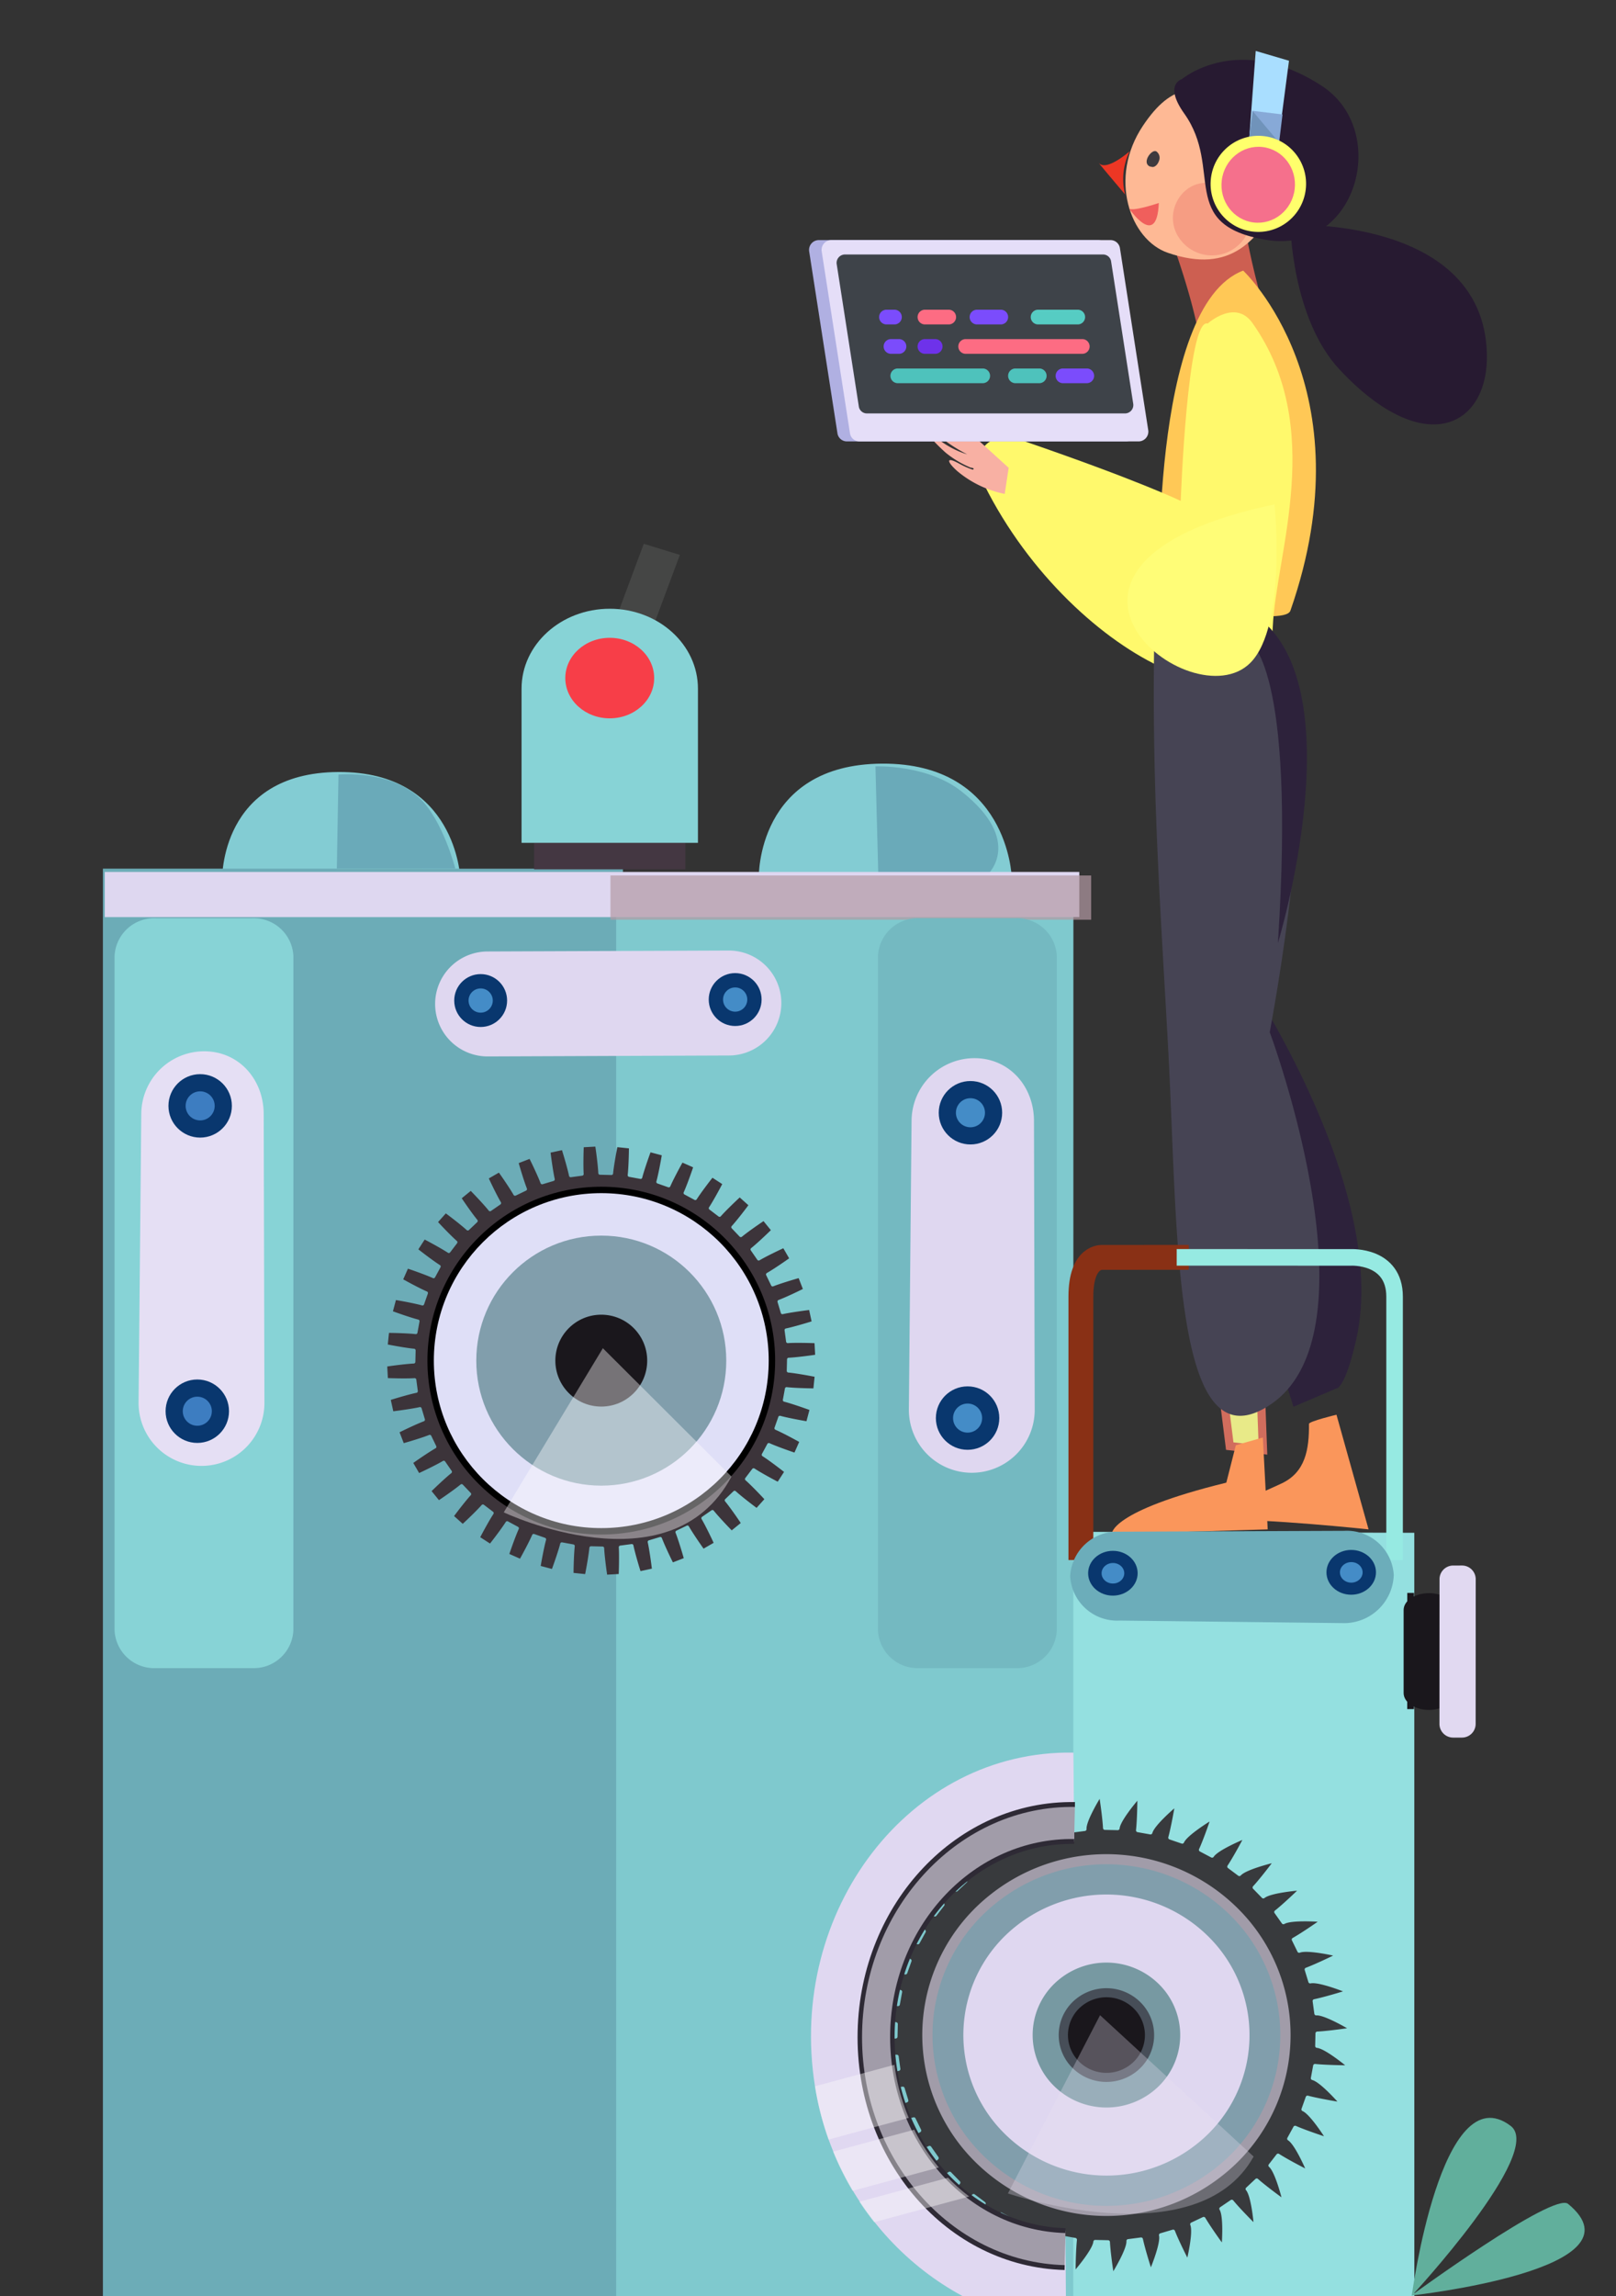 <svg xmlns="http://www.w3.org/2000/svg" xmlns:xlink="http://www.w3.org/1999/xlink" width="195" height="277" viewBox="0 0 195 277">
  <rect x="0" y="0" width="195" height="277" fill="#333333" stroke="none"/>
  <defs>
    <clipPath id="clip-path">
      <rect id="Rectangle_3089" data-name="Rectangle 3089" width="195" height="277" transform="translate(-23442.285 -13283.242)" fill="none" stroke="#24125f" stroke-width="4"/>
    </clipPath>
  </defs>
  <g id="Mask_Group_140" data-name="Mask Group 140" transform="translate(23442.285 13283.242)" clip-path="url(#clip-path)">
    <g id="figur_4_" transform="translate(-23331.98 -13277.096)">
      <g id="figur_2_">
        <g id="figur_1_">
          <g id="Group_12685" data-name="Group 12685" transform="translate(22.293 1.068)">
            <path id="Path_25664" data-name="Path 25664" d="M1147.99,613a91.584,91.584,0,0,0,3.691,17.481,10.3,10.3,0,0,1-.253,7.812l-7.288.146s-3.07,4.243-1.439,2.46c4.11-4.491-4.388-24.731-4.388-24.731Z" transform="translate(-1131.226 -598.786)" fill="#cd5f51"/>
            <path id="Path_25665" data-name="Path 25665" d="M1131.079,591.617c-4.222,6.3-1.569,13.774,3.006,15.339,7.646,2.614,10.915-1.511,13.893-7.054,2.93-5.454.794-9.716-3.814-11.334C1137.6,586.262,1134.532,586.462,1131.079,591.617Z" transform="translate(-1125.754 -583.669)" fill="#feb995"/>
            <path id="Path_25666" data-name="Path 25666" d="M1147.031,614.547c-3.43-.261-5.766,4.157-3.135,7.12a4.755,4.755,0,0,0,7.321-.211c1.054-1.232.276-2.906-.452-4.081C1149.889,615.959,1149.327,614.721,1147.031,614.547Z" transform="translate(-1133.831 -599.686)" fill="#ee8372" opacity="0.5"/>
            <g id="Group_12683" data-name="Group 12683" transform="translate(9.106)">
              <path id="Path_25667" data-name="Path 25667" d="M1154.229,600.466c-10.735-1.808-5.085-8.527-9.853-15.232-2.527-3.553-.268-4.162-.268-4.162s6.766-5.733,16.859.817C1169.277,587.282,1165.257,602.324,1154.229,600.466Z" transform="translate(-1143.179 -578.75)" fill="#271a31"/>
            </g>
            <path id="Path_25668" data-name="Path 25668" d="M1135.488,607.131c.272.136-.1-.059.227.054s.737-.209.905-.719a.953.953,0,0,0-.3-1.127C1135.776,604.968,1134.517,606.644,1135.488,607.131Z" transform="translate(-1129.365 -594.275)" fill="#3e3a3e"/>
            <g id="Group_12684" data-name="Group 12684" transform="translate(0 11.029)">
              <path id="Path_25669" data-name="Path 25669" d="M1124.957,605.329s-2.749,2.435-3.695,1.454c-.38-.394,3.139,3.761,3.139,3.761A7.551,7.551,0,0,1,1124.957,605.329Z" transform="translate(-1121.234 -605.329)" fill="#ed3724"/>
            </g>
            <path id="Path_25670" data-name="Path 25670" d="M1185.23,613.957" transform="translate(-1158.675 -599.348)" fill="#fffdf0"/>
            <path id="Path_25671" data-name="Path 25671" d="M1133.521,620.38s-3.5,1.2-3.644.578C1129.877,620.958,1133.3,626.083,1133.521,620.38Z" transform="translate(-1126.29 -603.106)" fill="#f05f5c"/>
            <path id="Path_25672" data-name="Path 25672" d="M1176.932,626.723s23.16-1.042,23.707,15.424c.293,8.831-7.414,13.055-17.729,2.08C1177.075,638.02,1176.932,626.723,1176.932,626.723Z" transform="translate(-1153.82 -606.809)" fill="#271a31"/>
          </g>
          <g id="Group_12690" data-name="Group 12690" transform="translate(32.351 72.45)">
            <g id="Group_12689" data-name="Group 12689">
              <path id="Path_25673" data-name="Path 25673" d="M1151.784,840s18.944,27.185,14.682,45.917c-1.375,6.043-2.393,5.893-2.393,5.893l-5.179,2.21-13.422-43.029S1147.962,838.579,1151.784,840Z" transform="translate(-1145.473 -802.911)" fill="#2d223b"/>
              <path id="Path_25674" data-name="Path 25674" d="M1155.882,799.465s7.815-48.039-1.135-48.652c-4.971-.34-.178,1.68-.178,1.68l-8.4-1.607,2.091,35.008S1152.612,801.217,1155.882,799.465Z" transform="translate(-1145.879 -750.774)" fill="#817dff"/>
              <g id="Group_12688" data-name="Group 12688" transform="translate(3.368 92.069)">
                <g id="Group_12687" data-name="Group 12687">
                  <g id="Group_12686" data-name="Group 12686">
                    <path id="Path_25675" data-name="Path 25675" d="M1168.836,972.653l3.873,13.831s-12.556-1.334-17.8-1.118c-4,.165,1.874-1.888,7.289-4.415,2.893-1.35,3.348-4.106,3.32-7.192C1165.514,973.451,1168.836,972.653,1168.836,972.653Z" transform="translate(-1153.59 -972.653)" fill="#fa965b"/>
                  </g>
                </g>
              </g>
            </g>
          </g>
          <g id="Group_12691" data-name="Group 12691" transform="translate(23.855 157.962)">
            <path id="Path_25676" data-name="Path 25676" d="M1156.955,959.449l.971,7.748,4.008.464-.4-10.807Z" transform="translate(-1143.695 -956.854)" fill="#e8ea88" stroke="#d16d5d" stroke-miterlimit="10" stroke-width="1"/>
            <path id="Path_25677" data-name="Path 25677" d="M1138.816,984.727l1.147-4.515,3.261-.931.586,11.082-18.811.553S1124.671,988.191,1138.816,984.727Z" transform="translate(-1124.998 -969.975)" fill="#fa965b"/>
          </g>
          <path id="Path_25678" data-name="Path 25678" d="M1148.9,640.034s15.089,14.124,5.7,41.021c-.725,2.077-15.8-1.281-15.8-1.281S1137.521,644.338,1148.9,640.034Z" transform="translate(-1109.193 -613.536)" fill="#ffc856"/>
          <path id="Path_25679" data-name="Path 25679" d="M1113.524,653.518s3.319-3.009,5.407-.05c8.9,12.609,2.817,27.8,2.442,36.687-.632,14.971-25.9,3.036-35.768-19.206,0,0,.125-5.182,5.734-3.255,13.966,4.8,18.927,7.223,18.927,7.223S1111.066,652.744,1113.524,653.518Z" transform="translate(-1078.096 -620.634)" fill="#fff96c"/>
          <g id="Group_12692" data-name="Group 12692" transform="translate(28.916 61.878)">
            <path id="Path_25680" data-name="Path 25680" d="M1147.97,731.37s7.708,2.491,7.2,16.585a261.629,261.629,0,0,1-3.979,33.837s13.395,35.953.109,44.906c-11.854,7.988-11.174-20.65-12.337-42.4-.9-16.8-2.1-32.118-1.676-51.553C1137.557,720.364,1149.383,725.966,1147.97,731.37Z" transform="translate(-1137.195 -725.297)" fill="#464454"/>
          </g>
          <path id="Path_25681" data-name="Path 25681" d="M1157.729,738.942s5.744,2.524,3.537,36.471c0,0,9.557-31.345-2.926-39.679C1146.083,727.552,1157.729,738.942,1157.729,738.942Z" transform="translate(-1117.367 -667.795)" fill="#2d223b"/>
          <path id="Path_25682" data-name="Path 25682" d="M1147.292,708.006s1.506,14.612-2.895,19.091C1137.3,734.319,1113.309,715.124,1147.292,708.006Z" transform="translate(-1103.803 -653.303)" fill="#fffd77"/>
          <g id="kulaklık_5_" transform="translate(35.119)">
            <path id="Path_25683" data-name="Path 25683" d="M1165.746,576.175l4.013,1.181-1.28,9.771-3.518-.428Z" transform="translate(-1159.643 -576.175)" fill="#a9deff"/>
            <rect id="Rectangle_3065" data-name="Rectangle 3065" width="3.655" height="3.311" transform="matrix(-0.993, -0.121, 0.121, -0.993, 8.934, 10.95)" fill="#87a9d7"/>
            <path id="Path_25684" data-name="Path 25684" d="M1168.479,597.329l-3.118-3.715-.4,3.287Z" transform="translate(-1159.643 -586.378)" fill="#7093ba"/>
            <g id="Group_12693" data-name="Group 12693" transform="translate(0 9.587)">
              <ellipse id="Ellipse_1128" data-name="Ellipse 1128" cx="5.759" cy="5.795" rx="5.759" ry="5.795" transform="matrix(-0.993, -0.121, 0.121, -0.993, 11.434, 12.898)" fill="#ffff6c"/>
              <ellipse id="Ellipse_1129" data-name="Ellipse 1129" cx="4.43" cy="4.581" rx="4.43" ry="4.581" transform="matrix(-0.993, -0.121, 0.121, -0.993, 10.248, 11.642)" fill="#f5708c"/>
            </g>
          </g>
          <path id="Path_25685" data-name="Path 25685" d="M1073.126,679.669l5.792,5.268-.476,3.148a12.769,12.769,0,0,1-5.715-2.743c-1.256-1.109-1.448-1.832.2-.919a9.937,9.937,0,0,0,1.662.74s.365-.174-.256-.249a12.038,12.038,0,0,1-2.992-1.782c-1.609-1.43-3.264-3.32-.97-1.688a10.659,10.659,0,0,0,3.545,1.87,18.848,18.848,0,0,1-2.8-1.744c-.976-.72-3.172-2.8-3.13-3.1.077-.551.659.063,2.688,1.255a9.872,9.872,0,0,0,2.48,1.283c.506.145.064-.378.064-.378a18.676,18.676,0,0,0-1.794-1.263c-1.073-.619-1.612-.946-2.137-1.273-1.922-1.2-2.45-2.5-.781-1.752.831.37,3.693,3.016,5.683,3.952,2.765,1.3.231,1.078.231,1.078Z" transform="translate(-1067.509 -634.649)" fill="#f8b0a3"/>
        </g>
      </g>
    </g>
    <g id="Group_12722" data-name="Group 12722" transform="translate(-23429.867 -13217.637)">
      <g id="Group_12694" data-name="Group 12694" transform="translate(14.389 27.526)">
        <path id="Path_25686" data-name="Path 25686" d="M866.288,798.749l28.737-.114s-.446-12.917-14.73-12.835S866.288,798.749,866.288,798.749Z" transform="translate(-866.288 -785.8)" fill="#83ccd3"/>
        <path id="Path_25687" data-name="Path 25687" d="M899.638,797.822l.2-11.331s6.178-.611,9.8,2.853c2.813,2.693,4.292,8.478,4.292,8.478Z" transform="translate(-885.8 -786.18)" fill="#6aaab9"/>
      </g>
      <g id="Group_12695" data-name="Group 12695" transform="translate(79.144 26.515)">
        <path id="Path_25688" data-name="Path 25688" d="M1022.343,797.116l30.514-.121s-.473-13.716-15.641-13.629S1022.343,797.116,1022.343,797.116Z" transform="translate(-1022.343 -783.365)" fill="#83ccd3"/>
        <path id="Path_25689" data-name="Path 25689" d="M1056.609,797.2l-.344-13.044s6.233-.273,10.4,3.03c7.567,5.994,3.141,10.014,3.141,10.014h-13.2Z" transform="translate(-1042.189 -783.823)" fill="#6aaab9"/>
      </g>
      <path id="Path_25690" data-name="Path 25690" d="M1057.35,1102.347l-110.379.226v-96.341l110.372.31Z" transform="translate(-899.102 -887.239)" fill="#94e0e0"/>
      <path id="Path_25691" data-name="Path 25691" d="M894.345,988.176H831.611V813.893l62.749.008Z" transform="translate(-831.611 -774.71)" fill="#6cacb7"/>
      <path id="Path_25692" data-name="Path 25692" d="M1036.026,993.321h-55.16V820.559l55.174.009Z" transform="translate(-918.933 -778.61)" fill="#7fc9ce"/>
      <g id="Group_12699" data-name="Group 12699" transform="translate(85.441 145.814)">
        <g id="Group_12698" data-name="Group 12698">
          <g id="Group_12696" data-name="Group 12696" transform="translate(6.63 5.585)">
            <path id="Path_25693" data-name="Path 25693" d="M1062.244,1127.536a.22.22,0,0,1-.045.3c-.755.592-2.051,1.8-2.669,2.4,0,0,3.184-.277,3.927-.884a.23.23,0,0,1,.309.017l1.072,1.1a.22.22,0,0,1,0,.3c-.651.7-1.739,2.091-2.254,2.778,0,0,3.1-.763,3.737-1.476a.229.229,0,0,1,.308-.03l1.234.923a.22.22,0,0,1,.052.3c-.531.793-1.384,2.332-1.783,3.09,0,0,2.941-1.229,3.457-2.032a.228.228,0,0,1,.3-.077l1.366.722a.221.221,0,0,1,.1.288c-.4.864-1,2.516-1.269,3.326,0,0,2.709-1.666,3.09-2.538a.228.228,0,0,1,.283-.122l1.464.5a.222.222,0,0,1,.144.269c-.256.915-.582,2.638-.724,3.48,0,0,2.41-2.062,2.648-2.981a.227.227,0,0,1,.26-.165l1.526.272a.223.223,0,0,1,.185.244c-.107.943-.155,2.7-.161,3.548,0,0,2.052-2.407,2.14-3.351a.226.226,0,0,1,.231-.2l1.551.034a.225.225,0,0,1,.221.213c.045.948.276,2.685.407,3.529,0,0,1.643-2.692,1.58-3.639a.224.224,0,0,1,.2-.235l1.537-.2a.226.226,0,0,1,.252.176c.2.929.7,2.61.964,3.423,0,0,1.194-2.911.98-3.837a.223.223,0,0,1,.156-.263l1.486-.438a.228.228,0,0,1,.277.135c.341.888,1.108,2.47,1.5,3.233,0,0,.715-3.058.357-3.94a.221.221,0,0,1,.113-.283l1.4-.661a.229.229,0,0,1,.3.09c.478.824,1.488,2.27,1.995,2.963,0,0,.219-3.131-.275-3.946a.221.221,0,0,1,.066-.3l1.276-.867a.23.23,0,0,1,.306.044c.6.741,1.832,2.013,2.442,2.62,0,0-.282-3.126-.9-3.855a.219.219,0,0,1,.017-.3l1.122-1.053a.23.23,0,0,1,.309,0c.714.639,2.13,1.707,2.83,2.213,0,0-.777-3.044-1.5-3.67a.22.22,0,0,1-.031-.3l.94-1.212a.23.23,0,0,1,.305-.051c.807.521,2.375,1.359,3.147,1.751,0,0-1.252-2.888-2.069-3.394a.22.22,0,0,1-.079-.294l.735-1.342a.229.229,0,0,1,.293-.1c.88.391,2.563.978,3.388,1.246,0,0-1.7-2.659-2.585-3.034a.221.221,0,0,1-.124-.278l.512-1.438a.228.228,0,0,1,.274-.141c.932.251,2.687.572,3.545.71,0,0-2.1-2.366-3.036-2.6a.223.223,0,0,1-.168-.256l.277-1.5a.226.226,0,0,1,.248-.181c.96.1,2.745.152,3.614.157,0,0-2.451-2.015-3.413-2.1a.225.225,0,0,1-.206-.227l.035-1.523a.224.224,0,0,1,.216-.217c.965-.044,2.735-.271,3.595-.4,0,0-2.742-1.613-3.706-1.551a.226.226,0,0,1-.24-.192l-.208-1.51a.223.223,0,0,1,.179-.248c.947-.192,2.658-.688,3.487-.947,0,0-2.965-1.172-3.908-.963a.227.227,0,0,1-.267-.153l-.446-1.459a.221.221,0,0,1,.137-.272c.9-.335,2.516-1.088,3.293-1.471,0,0-3.115-.7-4.013-.351a.228.228,0,0,1-.288-.11l-.673-1.373a.221.221,0,0,1,.092-.29c.84-.47,2.312-1.461,3.018-1.958,0,0-3.189-.215-4.019.27a.229.229,0,0,1-.3-.064l-.884-1.252a.22.22,0,0,1,.045-.3c.754-.593,2.051-1.8,2.669-2.4,0,0-3.184.277-3.927.884a.23.23,0,0,1-.309-.017l-1.072-1.1a.22.22,0,0,1,0-.3c.651-.7,1.739-2.091,2.254-2.778,0,0-3.1.763-3.737,1.476a.23.23,0,0,1-.308.03l-1.234-.923a.22.22,0,0,1-.052-.3c.531-.793,1.384-2.332,1.783-3.09,0,0-2.941,1.23-3.457,2.032a.229.229,0,0,1-.3.078l-1.366-.722a.221.221,0,0,1-.1-.288c.4-.864,1-2.516,1.269-3.326,0,0-2.709,1.666-3.09,2.538a.228.228,0,0,1-.283.122l-1.464-.5a.222.222,0,0,1-.144-.269c.256-.915.582-2.638.724-3.48,0,0-2.41,2.062-2.648,2.981a.227.227,0,0,1-.26.164l-1.527-.272a.223.223,0,0,1-.185-.244c.107-.943.155-2.7.16-3.548,0,0-2.052,2.407-2.14,3.351a.225.225,0,0,1-.231.2l-1.551-.034a.224.224,0,0,1-.221-.212c-.045-.948-.276-2.686-.407-3.529,0,0-1.643,2.692-1.58,3.639a.224.224,0,0,1-.2.235l-1.538.2a.226.226,0,0,1-.252-.176c-.2-.929-.7-2.61-.964-3.423,0,0-1.194,2.911-.981,3.837a.223.223,0,0,1-.156.263l-1.486.438a.228.228,0,0,1-.278-.135c-.341-.888-1.108-2.47-1.5-3.233,0,0-.715,3.059-.357,3.94a.221.221,0,0,1-.112.283l-1.4.661a.23.23,0,0,1-.3-.091c-.478-.824-1.488-2.27-1.994-2.963,0,0-.219,3.131.275,3.946a.22.22,0,0,1-.066.3l-1.276.867a.23.23,0,0,1-.306-.044c-.6-.741-1.832-2.013-2.442-2.62,0,0,.282,3.126.9,3.855a.22.22,0,0,1-.018.3l-1.121,1.053a.23.23,0,0,1-.309,0c-.714-.639-2.13-1.707-2.829-2.213,0,0,.777,3.044,1.5,3.67a.22.22,0,0,1,.031.3l-.94,1.212a.23.23,0,0,1-.3.051c-.807-.521-2.375-1.359-3.147-1.751,0,0,1.252,2.887,2.069,3.393a.221.221,0,0,1,.079.294l-.735,1.341a.229.229,0,0,1-.293.1c-.88-.391-2.563-.977-3.388-1.246,0,0,1.7,2.659,2.585,3.034a.222.222,0,0,1,.125.278l-.512,1.438a.228.228,0,0,1-.274.141c-.932-.251-2.687-.572-3.545-.711,0,0,2.1,2.366,3.036,2.6a.222.222,0,0,1,.167.256l-.277,1.5a.226.226,0,0,1-.248.181c-.96-.1-2.745-.152-3.614-.157,0,0,2.451,2.015,3.413,2.1a.224.224,0,0,1,.206.227l-.035,1.523a.225.225,0,0,1-.216.217c-.965.044-2.735.271-3.595.4,0,0,2.742,1.613,3.706,1.551a.227.227,0,0,1,.24.192l.208,1.51a.223.223,0,0,1-.179.248c-.946.192-2.658.688-3.486.947,0,0,2.965,1.172,3.907.963a.227.227,0,0,1,.267.153l.446,1.459a.221.221,0,0,1-.137.272c-.9.335-2.516,1.088-3.293,1.471,0,0,3.115.7,4.013.351a.229.229,0,0,1,.288.11l.673,1.373a.22.22,0,0,1-.092.29c-.839.469-2.312,1.461-3.018,1.958,0,0,3.189.215,4.019-.27a.23.23,0,0,1,.3.064Z" transform="translate(-1053.497 -1084.326)" fill="#383a3d"/>
            <path id="Path_25694" data-name="Path 25694" d="M1082.669,1110.171a20.218,20.218,0,0,1,28.09,2.8,19.36,19.36,0,0,1-2.85,27.58,20.218,20.218,0,0,1-28.09-2.8A19.361,19.361,0,0,1,1082.669,1110.171Z" transform="translate(-1066.267 -1096.865)" fill="#878588"/>
            <path id="Path_25695" data-name="Path 25695" d="M1080.589,1107.985a21.249,21.249,0,0,1,29.524,2.941,20.348,20.348,0,0,1-3,28.988,21.249,21.249,0,0,1-29.524-2.941A20.348,20.348,0,0,1,1080.589,1107.985Z" transform="translate(-1064.831 -1095.454)" fill="#6f6b71"/>
            <path id="Path_25696" data-name="Path 25696" d="M1078.058,1105.328a22.5,22.5,0,0,1,31.267,3.115,21.55,21.55,0,0,1-3.173,30.7,22.5,22.5,0,0,1-31.267-3.115A21.55,21.55,0,0,1,1078.058,1105.328Z" transform="translate(-1063.083 -1093.739)" fill="#a19ca9"/>
            <path id="Path_25697" data-name="Path 25697" d="M1080.589,1107.985a21.249,21.249,0,0,1,29.524,2.941,20.348,20.348,0,0,1-3,28.988,21.249,21.249,0,0,1-29.524-2.941A20.348,20.348,0,0,1,1080.589,1107.985Z" transform="translate(-1064.831 -1095.454)" fill="#819eac"/>
            <path id="Path_25698" data-name="Path 25698" d="M1088.182,1115.96a17.484,17.484,0,0,1,24.293,2.42,16.743,16.743,0,0,1-2.465,23.852,17.484,17.484,0,0,1-24.293-2.42A16.743,16.743,0,0,1,1088.182,1115.96Z" transform="translate(-1070.073 -1100.601)" fill="#dfd7f0"/>
            <path id="Path_25699" data-name="Path 25699" d="M1105.261,1133.9a9.015,9.015,0,0,1,12.525,1.248,8.632,8.632,0,0,1-1.271,12.3,9.014,9.014,0,0,1-12.524-1.248A8.632,8.632,0,0,1,1105.261,1133.9Z" transform="translate(-1081.866 -1112.18)" fill="#7799a2"/>
            <path id="Path_25700" data-name="Path 25700" d="M1111.68,1140.646a5.831,5.831,0,0,1,8.1.807,5.584,5.584,0,0,1-.822,7.955,5.831,5.831,0,0,1-8.1-.807A5.585,5.585,0,0,1,1111.68,1140.646Z" transform="translate(-1086.298 -1116.531)" fill="#474e58"/>
            <path id="Path_25701" data-name="Path 25701" d="M1113.957,1143.038a4.7,4.7,0,0,1,6.534.651,4.5,4.5,0,0,1-.663,6.415,4.7,4.7,0,0,1-6.533-.651A4.5,4.5,0,0,1,1113.957,1143.038Z" transform="translate(-1087.87 -1118.075)" fill="#1a171c"/>
          </g>
          <g id="Group_12697" data-name="Group 12697">
            <path id="Path_25702" data-name="Path 25702" d="M1068.31,1140.227l-.082-10.723c-10.623-1.263-19.2-9.926-20.639-20.974-1.878-14.259,8.381-27.446,21.684-27.256l-.083-10.4c-19.756-.327-34.571,19.1-31.189,40.252C1040.525,1126.957,1053.3,1138.869,1068.31,1140.227Z" transform="translate(-1037.518 -1070.867)" fill="#e0d8f1"/>
            <path id="Path_25703" data-name="Path 25703" d="M1055.652,1113.445c-.287,12.913,9.05,23.594,20.883,23.933l-.1,4.457c-14-.37-25.054-13.09-24.711-28.474s11.951-27.618,25.954-27.387l-.1,4.457C1065.742,1090.261,1055.939,1100.532,1055.652,1113.445Z" transform="translate(-1045.825 -1079.703)" fill="#a19ca9"/>
            <path id="Path_25704" data-name="Path 25704" d="M1076.063,1141.124c-13.819-.365-24.787-13-24.449-28.174s11.857-27.326,25.678-27.1l.01-.589c-14.166-.234-25.884,12.124-26.229,27.676s10.813,28.4,24.974,28.774Z" transform="translate(-1045.444 -1079.287)" fill="#2e2a35"/>
            <path id="Path_25705" data-name="Path 25705" d="M1081.7,1142.953c-11.653-.333-20.9-10.935-20.621-23.633s10-22.893,21.652-22.726l.01-.589c-12-.172-21.912,10.222-22.2,23.3s9.142,23.89,21.146,24.233Z" transform="translate(-1050.983 -1085.573)" fill="#2e2a35"/>
            <path id="Path_25706" data-name="Path 25706" d="M1040.32,1170.654l9.677-2.617a24.741,24.741,0,0,1-1.727-6.4l-9.588,2.593A36.087,36.087,0,0,0,1040.32,1170.654Z" transform="translate(-1038.199 -1123.969)" fill="#fcf9fb" opacity="0.43"/>
            <path id="Path_25707" data-name="Path 25707" d="M1046.309,1187.888l10.412-2.815a23.469,23.469,0,0,1-2.973-4.554l-9.781,2.644A34.712,34.712,0,0,0,1046.309,1187.888Z" transform="translate(-1041.292 -1135.019)" fill="#fcf9fb" opacity="0.43"/>
            <path id="Path_25708" data-name="Path 25708" d="M1053.377,1199.837l11.475-3.1a21.674,21.674,0,0,1-2.559-2.263l-10.7,2.894Q1052.43,1198.647,1053.377,1199.837Z" transform="translate(-1045.752 -1143.182)" fill="#fcf9fb" opacity="0.43"/>
          </g>
        </g>
        <path id="Path_25709" data-name="Path 25709" d="M1105.906,1147.223l-11.118,21.5s22.825,7.815,29.649-4.447Z" transform="translate(-1071.024 -1115.539)" fill="#e8e1f2" opacity="0.3"/>
      </g>
      <g id="Group_12700" data-name="Group 12700" transform="translate(0.227 39.582)">
        <rect id="XMLID_9_" width="117.592" height="5.449" fill="#ded7f0"/>
        <rect id="XMLID_2_" width="58.007" height="5.337" transform="translate(61.018 0.428)" fill="#b49ba5" opacity="0.7"/>
      </g>
      <g id="Group_12701" data-name="Group 12701" transform="translate(118.014 86.075)">
        <path id="XMLID_5663_" d="M1129.034,926.9l-10.4.007s-2.62-.3-2.62,4.739v31.768" transform="translate(-1116.018 -926.9)" fill="none" stroke="#893015" stroke-miterlimit="10" stroke-width="3"/>
        <path id="XMLID_11_" d="M1143.875,926.9l21,.007s5.291-.3,5.291,4.739v31.768" transform="translate(-1132.316 -926.9)" fill="none" stroke="#96eae2" stroke-miterlimit="10" stroke-width="2"/>
        <g id="tus_5_" transform="translate(38.936 37.176)">
          <path id="XMLID_8_" d="M1212.911,1024.529c1.688,0,3.056.914,3.055,2.04l0,10.009c0,1.126-1.369,2.038-3.057,2.037h0c-1.688,0-3.056-.914-3.055-2.04l0-10.009c0-1.126,1.369-2.038,3.057-2.037Z" transform="translate(-1209.85 -1021.194)" fill="#1a171c"/>
          <rect id="XMLID_7_" width="14.02" height="0.813" transform="translate(0.439 17.324) rotate(-89.974)" fill="#1a171c"/>
          <path id="XMLID_1_" d="M1223,1016.492a1.654,1.654,0,0,1,1.663,1.645l-.008,17.47a1.654,1.654,0,0,1-1.665,1.644h-1.04a1.654,1.654,0,0,1-1.663-1.645l.008-17.47a1.654,1.654,0,0,1,1.665-1.643Z" transform="translate(-1215.959 -1016.492)" fill="#e1d9f1"/>
        </g>
      </g>
      <g id="Group_12703" data-name="Group 12703" transform="translate(34.322 72.719)">
        <g id="Group_12702" data-name="Group 12702">
          <path id="Path_25710" data-name="Path 25710" d="M955.1,937.233a.2.2,0,0,0-.016.275c.549.661,1.457,1.964,1.885,2.608l-1.09.886c-.542-.551-1.632-1.705-2.168-2.377a.2.2,0,0,0-.272-.04l-1.136.784a.2.2,0,0,0-.059.269c.438.739,1.131,2.168,1.453,2.871l-1.215.7c-.449-.629-1.346-1.94-1.77-2.687a.2.2,0,0,0-.263-.083l-1.245.6a.2.2,0,0,0-.1.256c.317.8.778,2.318.987,3.063l-1.31.506c-.346-.692-1.026-2.127-1.328-2.931a.2.2,0,0,0-.246-.122l-1.323.395a.2.2,0,0,0-.139.238c.188.839.406,2.411.5,3.179l-1.373.295c-.233-.737-.68-2.261-.853-3.1a.2.2,0,0,0-.224-.16l-1.368.182a.2.2,0,0,0-.174.213c.055.858.023,2.445-.008,3.218l-1.4.076c-.115-.764-.318-2.339-.357-3.2a.2.2,0,0,0-.2-.193l-1.38-.034a.2.2,0,0,0-.205.183c-.08.856-.359,2.419-.511,3.177l-1.4-.144c.006-.773.051-2.36.148-3.214a.2.2,0,0,0-.164-.221l-1.357-.249a.2.2,0,0,0-.232.149c-.213.833-.734,2.333-1,3.058l-1.358-.361c.127-.763.42-2.323.649-3.151a.2.2,0,0,0-.127-.244l-1.3-.458a.2.2,0,0,0-.252.11c-.341.789-1.089,2.189-1.468,2.864l-1.284-.569c.245-.733.778-2.229,1.134-3.011a.2.2,0,0,0-.088-.261l-1.214-.656a.2.2,0,0,0-.266.07c-.46.726-1.418,1.992-1.9,2.6l-1.18-.763c.356-.686,1.117-2.08,1.591-2.8a.2.2,0,0,0-.046-.271l-1.1-.838a.2.2,0,0,0-.274.027c-.568.645-1.713,1.746-2.281,2.269l-1.046-.938c.459-.622,1.429-1.879,2.009-2.514a.2.2,0,0,0,0-.275l-.952-1a.2.2,0,0,0-.275-.016c-.662.548-1.964,1.456-2.608,1.885l-.886-1.09c.551-.542,1.705-1.632,2.377-2.168a.2.2,0,0,0,.041-.272l-.784-1.136a.2.2,0,0,0-.269-.059c-.739.438-2.168,1.131-2.871,1.454l-.705-1.215c.629-.449,1.94-1.346,2.687-1.77a.2.2,0,0,0,.082-.263l-.6-1.244a.2.2,0,0,0-.256-.1c-.8.317-2.318.778-3.062.987l-.506-1.31c.692-.346,2.126-1.026,2.931-1.328a.2.2,0,0,0,.123-.246l-.395-1.322a.2.2,0,0,0-.238-.139c-.839.188-2.411.406-3.179.5l-.3-1.373c.737-.233,2.261-.681,3.1-.853a.2.2,0,0,0,.159-.225l-.182-1.368a.2.2,0,0,0-.213-.175c-.858.055-2.445.024-3.217-.008l-.076-1.4c.764-.115,2.339-.318,3.2-.357a.2.2,0,0,0,.193-.2l.033-1.379a.2.2,0,0,0-.183-.206c-.856-.08-2.419-.359-3.177-.511l.144-1.4c.773.006,2.36.052,3.214.148a.2.2,0,0,0,.221-.164l.249-1.357a.2.2,0,0,0-.149-.232c-.832-.213-2.333-.733-3.058-1l.361-1.358c.763.127,2.323.42,3.151.649a.2.2,0,0,0,.244-.127l.458-1.3a.2.2,0,0,0-.11-.252c-.789-.341-2.189-1.089-2.863-1.468l.569-1.285c.733.245,2.229.779,3.011,1.134a.2.2,0,0,0,.261-.088l.656-1.214a.2.2,0,0,0-.07-.266c-.726-.46-1.992-1.418-2.6-1.9l.763-1.18c.686.357,2.08,1.117,2.8,1.591a.2.2,0,0,0,.271-.046l.838-1.1a.2.2,0,0,0-.027-.274c-.645-.568-1.746-1.713-2.269-2.281l.938-1.046c.622.459,1.879,1.429,2.513,2.009a.2.2,0,0,0,.275,0l1-.952a.2.2,0,0,0,.016-.275c-.549-.661-1.456-1.964-1.885-2.608l1.09-.886c.542.551,1.632,1.705,2.168,2.377a.2.2,0,0,0,.272.041l1.136-.784a.2.2,0,0,0,.059-.269c-.438-.74-1.131-2.168-1.454-2.871l1.215-.7c.449.629,1.346,1.94,1.77,2.687a.2.2,0,0,0,.263.083l1.244-.6a.2.2,0,0,0,.1-.256c-.317-.8-.778-2.318-.987-3.063l1.311-.506c.345.692,1.025,2.127,1.327,2.931a.2.2,0,0,0,.246.123l1.323-.395a.2.2,0,0,0,.139-.238c-.188-.839-.406-2.411-.5-3.179l1.374-.295c.233.737.681,2.261.853,3.1a.2.2,0,0,0,.224.16l1.368-.183a.2.2,0,0,0,.174-.213c-.055-.858-.024-2.445.008-3.218l1.4-.076c.115.765.319,2.34.357,3.2a.2.2,0,0,0,.2.193l1.38.034a.2.2,0,0,0,.205-.183c.08-.856.36-2.419.511-3.177l1.4.144c-.006.773-.052,2.36-.148,3.214a.2.2,0,0,0,.164.221l1.357.249a.2.2,0,0,0,.232-.148c.213-.832.734-2.333,1-3.058l1.358.361c-.127.762-.42,2.323-.649,3.152a.2.2,0,0,0,.127.244l1.3.458a.2.2,0,0,0,.252-.11c.341-.789,1.089-2.189,1.468-2.864l1.284.569c-.244.733-.778,2.229-1.134,3.011a.2.2,0,0,0,.088.261l1.214.656a.2.2,0,0,0,.266-.07c.46-.726,1.418-1.992,1.9-2.6l1.18.763c-.356.686-1.117,2.08-1.591,2.8a.2.2,0,0,0,.046.271l1.1.838a.2.2,0,0,0,.274-.027c.568-.645,1.713-1.746,2.281-2.27l1.046.938c-.459.622-1.429,1.879-2.009,2.513a.2.2,0,0,0,0,.275l.951,1a.2.2,0,0,0,.275.016c.661-.548,1.964-1.456,2.608-1.885l.886,1.09c-.551.542-1.705,1.632-2.377,2.168a.2.2,0,0,0-.041.272l.784,1.136a.2.2,0,0,0,.269.059c.739-.438,2.168-1.131,2.871-1.453l.7,1.215c-.629.449-1.94,1.346-2.687,1.77a.2.2,0,0,0-.083.263l.6,1.244a.2.2,0,0,0,.257.1c.8-.317,2.318-.778,3.062-.987l.506,1.31c-.692.346-2.127,1.026-2.931,1.327a.2.2,0,0,0-.122.246l.395,1.323a.2.2,0,0,0,.238.139c.838-.188,2.411-.406,3.179-.5l.295,1.373c-.737.233-2.261.68-3.1.853a.2.2,0,0,0-.16.224l.183,1.368a.2.2,0,0,0,.213.175c.857-.055,2.445-.023,3.218.008l.076,1.4c-.764.115-2.339.318-3.2.357a.2.2,0,0,0-.193.2l-.034,1.38a.2.2,0,0,0,.183.205c.856.08,2.419.359,3.177.511l-.144,1.4c-.773-.006-2.36-.052-3.214-.148a.2.2,0,0,0-.221.164l-.249,1.357a.2.2,0,0,0,.149.231c.833.213,2.333.733,3.058,1l-.36,1.358c-.763-.127-2.323-.42-3.151-.649a.2.2,0,0,0-.244.127l-.458,1.3a.2.2,0,0,0,.11.252c.789.34,2.189,1.089,2.864,1.468l-.569,1.284c-.733-.245-2.229-.778-3.011-1.134a.2.2,0,0,0-.261.088l-.656,1.214a.2.2,0,0,0,.07.266c.726.46,1.992,1.418,2.6,1.9l-.763,1.18c-.686-.357-2.08-1.117-2.8-1.591a.2.2,0,0,0-.271.046l-.838,1.1a.2.2,0,0,0,.027.274c.645.568,1.746,1.713,2.27,2.281l-.938,1.046c-.622-.459-1.879-1.429-2.514-2.009a.2.2,0,0,0-.275,0Z" transform="translate(-914.324 -894.712)" fill="#3c343a"/>
          <circle id="Ellipse_1130" data-name="Ellipse 1130" cx="20.979" cy="20.979" r="20.979" transform="translate(4.837 4.838)"/>
          <circle id="Ellipse_1131" data-name="Ellipse 1131" cx="20.204" cy="20.204" r="20.204" transform="translate(5.611 5.612)" fill="#dfdff7"/>
          <circle id="Ellipse_1132" data-name="Ellipse 1132" cx="15.082" cy="15.082" r="15.082" transform="translate(10.733 10.734)" fill="#819eac"/>
          <circle id="Ellipse_1133" data-name="Ellipse 1133" cx="5.542" cy="5.542" r="5.542" transform="translate(20.273 20.274)" fill="#1a171c"/>
        </g>
        <path id="Path_25711" data-name="Path 25711" d="M960.138,953.32l-11.959,19.8s20.112,9.56,27.477-4.319Z" transform="translate(-934.131 -929.001)" fill="#fffcff" opacity="0.4"/>
      </g>
      <g id="Group_12704" data-name="Group 12704" transform="translate(50.517)">
        <path id="Path_25712" data-name="Path 25712" d="M980.853,734.6l-4.354-1.331,5.144-13.807L986,720.8Z" transform="translate(-966.895 -719.465)" fill="#454645"/>
        <rect id="Rectangle_3066" data-name="Rectangle 3066" width="18.258" height="3.196" transform="translate(1.513 36.071)" fill="#443742"/>
        <path id="Path_25713" data-name="Path 25713" d="M974.638,766.574v-18.6c0-5.323-4.765-9.639-10.642-9.639s-10.642,4.316-10.642,9.639v18.6Z" transform="translate(-953.354 -730.504)" fill="#87d3d6"/>
        <ellipse id="Ellipse_1134" data-name="Ellipse 1134" cx="5.362" cy="4.857" rx="5.362" ry="4.857" transform="translate(5.279 11.338)" fill="#f73e48"/>
      </g>
      <g id="Group_12708" data-name="Group 12708" transform="translate(40.088 49.064)">
        <path id="Path_25714" data-name="Path 25714" d="M928.221,844.176a6.331,6.331,0,0,0,6.355,6.306l29.039-.114a6.331,6.331,0,1,0-.049-12.661l-29.039.114A6.331,6.331,0,0,0,928.221,844.176Z" transform="translate(-928.221 -837.707)" fill="#dfd7f0"/>
        <g id="Group_12707" data-name="Group 12707" transform="translate(2.305 2.722)">
          <g id="Group_12705" data-name="Group 12705" transform="translate(0 0.12)">
            <circle id="Ellipse_1135" data-name="Ellipse 1135" cx="3.19" cy="3.19" r="3.19" fill="#09376e"/>
            <circle id="Ellipse_1136" data-name="Ellipse 1136" cx="1.462" cy="1.462" r="1.462" transform="translate(1.728 1.728)" fill="#448cc7"/>
          </g>
          <g id="Group_12706" data-name="Group 12706" transform="translate(30.71)">
            <circle id="Ellipse_1137" data-name="Ellipse 1137" cx="3.19" cy="3.19" r="3.19" fill="#09376e"/>
            <circle id="Ellipse_1138" data-name="Ellipse 1138" cx="1.462" cy="1.462" r="1.462" transform="translate(1.728 1.728)" fill="#448cc7"/>
          </g>
        </g>
      </g>
      <g id="Group_12712" data-name="Group 12712" transform="translate(116.721 119.063)">
        <path id="Path_25715" data-name="Path 25715" d="M1112.9,1011.889a5.666,5.666,0,0,0,5.948,5.339l27.19.309a6.008,6.008,0,0,0,5.906-5.8A5.666,5.666,0,0,0,1146,1006.4l-27.19.106A5.666,5.666,0,0,0,1112.9,1011.889Z" transform="translate(-1112.9 -1006.398)" fill="#6cadba"/>
        <g id="Group_12711" data-name="Group 12711" transform="translate(2.154 2.296)">
          <g id="Group_12709" data-name="Group 12709" transform="translate(0 0.109)">
            <ellipse id="Ellipse_1139" data-name="Ellipse 1139" cx="2.702" cy="2.987" rx="2.702" ry="2.987" transform="matrix(-0.004, -1, 1, -0.004, 0.021, 5.428)" fill="#09376e"/>
            <ellipse id="Ellipse_1140" data-name="Ellipse 1140" cx="1.238" cy="1.369" rx="1.238" ry="1.369" transform="matrix(-0.004, -1, 1, -0.004, 1.638, 3.962)" fill="#448cc7"/>
          </g>
          <g id="Group_12710" data-name="Group 12710" transform="translate(28.759 0)">
            <ellipse id="Ellipse_1141" data-name="Ellipse 1141" cx="2.702" cy="2.987" rx="2.702" ry="2.987" transform="matrix(-0.004, -1, 1, -0.004, 0.021, 5.428)" fill="#09376e"/>
            <ellipse id="Ellipse_1142" data-name="Ellipse 1142" cx="1.239" cy="1.369" rx="1.239" ry="1.369" transform="matrix(-0.004, -1, 1, -0.004, 1.64, 3.964)" fill="#448cc7"/>
          </g>
        </g>
      </g>
      <path id="Path_25716" data-name="Path 25716" d="M856.577,914.218a4.784,4.784,0,0,1-4.979,4.561H839.979A4.784,4.784,0,0,1,835,914.218V832.881a4.784,4.784,0,0,1,4.979-4.561H851.6a4.784,4.784,0,0,1,4.979,4.561Z" transform="translate(-833.594 -783.151)" fill="#87d3d6"/>
      <path id="Path_25717" data-name="Path 25717" d="M1078.577,914.218a4.784,4.784,0,0,1-4.979,4.561h-11.619a4.784,4.784,0,0,1-4.979-4.561V832.881a4.784,4.784,0,0,1,4.979-4.561H1073.6a4.784,4.784,0,0,1,4.979,4.561Z" transform="translate(-963.475 -783.151)" fill="#74b9c1"/>
      <g id="Group_12716" data-name="Group 12716" transform="translate(4.304 61.218)">
        <path id="Path_25718" data-name="Path 25718" d="M849.506,917.01a7.593,7.593,0,0,0,7.664-7.522l-.089-34.829c.039-4.194-2.913-7.625-7.107-7.664a7.593,7.593,0,0,0-7.664,7.522l-.326,34.829A7.594,7.594,0,0,0,849.506,917.01Z" transform="translate(-841.984 -866.995)" fill="#e5dff4"/>
        <g id="Group_12715" data-name="Group 12715" transform="translate(3.26 2.758)">
          <g id="Group_12713" data-name="Group 12713" transform="translate(0 36.834)">
            <circle id="Ellipse_1143" data-name="Ellipse 1143" cx="3.826" cy="3.826" r="3.826" fill="#09376e"/>
            <circle id="Ellipse_1144" data-name="Ellipse 1144" cx="1.754" cy="1.754" r="1.754" transform="translate(2.073 2.073)" fill="#3d7dc1"/>
          </g>
          <g id="Group_12714" data-name="Group 12714" transform="translate(0.345)">
            <circle id="Ellipse_1145" data-name="Ellipse 1145" cx="3.826" cy="3.826" r="3.826" fill="#09376e"/>
            <circle id="Ellipse_1146" data-name="Ellipse 1146" cx="1.754" cy="1.754" r="1.754" transform="translate(2.072 2.072)" fill="#3d7dc1"/>
          </g>
        </g>
      </g>
      <g id="Group_12720" data-name="Group 12720" transform="translate(97.253 62.047)">
        <path id="Path_25719" data-name="Path 25719" d="M1073.507,919.01a7.593,7.593,0,0,0,7.664-7.522l-.089-34.829c.04-4.193-2.913-7.625-7.106-7.664a7.593,7.593,0,0,0-7.664,7.522l-.326,34.829A7.593,7.593,0,0,0,1073.507,919.01Z" transform="translate(-1065.985 -868.995)" fill="#dfd7f0"/>
        <g id="Group_12719" data-name="Group 12719" transform="translate(3.26 2.758)">
          <g id="Group_12717" data-name="Group 12717" transform="translate(0 36.834)">
            <circle id="Ellipse_1147" data-name="Ellipse 1147" cx="3.826" cy="3.826" r="3.826" fill="#09376e"/>
            <circle id="Ellipse_1148" data-name="Ellipse 1148" cx="1.754" cy="1.754" r="1.754" transform="translate(2.073 2.073)" fill="#448cc7"/>
          </g>
          <g id="Group_12718" data-name="Group 12718" transform="translate(0.345)">
            <circle id="Ellipse_1149" data-name="Ellipse 1149" cx="3.826" cy="3.826" r="3.826" fill="#09376e"/>
            <circle id="Ellipse_1150" data-name="Ellipse 1150" cx="1.754" cy="1.754" r="1.754" transform="translate(2.072 2.072)" fill="#448cc7"/>
          </g>
        </g>
      </g>
      <g id="Group_12721" data-name="Group 12721" transform="translate(157.886 189.883)">
        <path id="Path_25720" data-name="Path 25720" d="M1212.227,1209.069s16.089-17.33,11.939-20.481c-8.365-6.352-11.939,20.481-11.939,20.481Z" transform="translate(-1212.176 -1187.615)" fill="#61af9c"/>
        <path id="Path_25721" data-name="Path 25721" d="M1212.1,1223.507s17.138-12.515,18.915-11.058c9.673,7.93-18.915,11.058-18.915,11.058Z" transform="translate(-1212.105 -1202.075)" fill="#61af9c"/>
      </g>
    </g>
    <g id="pc" transform="translate(-23344.652 -13254.278)">
      <g id="Group_12828" data-name="Group 12828" transform="translate(0 0)">
        <path id="Path_26072" data-name="Path 26072" d="M1041.486,655.446h33.787a1.184,1.184,0,0,0,1.1-1.41l-3.4-21.864a1.148,1.148,0,0,0-1.1-1.009h-33.787a1.184,1.184,0,0,0-1.1,1.41l3.4,21.864A1.149,1.149,0,0,0,1041.486,655.446Z" transform="translate(-1036.97 -631.162)" fill="#b0b0e2"/>
      </g>
      <g id="Group_12829" data-name="Group 12829" transform="translate(1.512 0)">
        <path id="Path_26073" data-name="Path 26073" d="M1045.13,655.446h33.787a1.184,1.184,0,0,0,1.1-1.41l-3.4-21.864a1.148,1.148,0,0,0-1.1-1.009h-33.787a1.184,1.184,0,0,0-1.1,1.41l3.4,21.864A1.149,1.149,0,0,0,1045.13,655.446Z" transform="translate(-1040.615 -631.162)" fill="#e5def8"/>
      </g>
      <g id="Group_12830" data-name="Group 12830" transform="translate(3.325 1.738)">
        <path id="Path_26074" data-name="Path 26074" d="M1048.6,654.522h31.219a1.014,1.014,0,0,0,.945-1.208l-2.659-17.1a.983.983,0,0,0-.945-.865h-31.219a1.014,1.014,0,0,0-.945,1.208l2.659,17.1A.984.984,0,0,0,1048.6,654.522Z" transform="translate(-1044.984 -635.35)" fill="#3e4349"/>
      </g>
      <g id="Group_12831" data-name="Group 12831" transform="translate(26.748 8.399)">
        <path id="Path_26075" data-name="Path 26075" d="M1102.251,653.176h4.915a.889.889,0,0,0,0-1.773h-4.915a.889.889,0,0,0,0,1.773Z" transform="translate(-1101.432 -651.403)" fill="#56ccc3"/>
      </g>
      <g id="Group_12832" data-name="Group 12832" transform="translate(19.375 8.399)">
        <path id="Path_26076" data-name="Path 26076" d="M1084.481,653.176h3a.889.889,0,0,0,0-1.773h-3a.889.889,0,0,0,0,1.773Z" transform="translate(-1083.662 -651.403)" fill="#7b4cfc"/>
      </g>
      <g id="Group_12833" data-name="Group 12833" transform="translate(13.094 8.399)">
        <path id="Path_26077" data-name="Path 26077" d="M1069.345,653.176h3a.889.889,0,0,0,0-1.773h-3a.889.889,0,0,0,0,1.773Z" transform="translate(-1068.526 -651.403)" fill="#fd6c83"/>
      </g>
      <g id="Group_12834" data-name="Group 12834" transform="translate(8.452 8.399)">
        <path id="Path_26078" data-name="Path 26078" d="M1058.157,653.176h1.092a.889.889,0,0,0,0-1.773h-1.092a.889.889,0,0,0,0,1.773Z" transform="translate(-1057.338 -651.403)" fill="#7b4cfc"/>
      </g>
      <g id="Group_12835" data-name="Group 12835" transform="translate(18.009 11.944)">
        <path id="Path_26079" data-name="Path 26079" d="M1081.19,661.719h14.2a.889.889,0,0,0,0-1.773h-14.2a.889.889,0,0,0,0,1.773Z" transform="translate(-1080.371 -659.946)" fill="#fd6c83"/>
      </g>
      <g id="Group_12836" data-name="Group 12836" transform="translate(29.752 15.489)">
        <path id="Path_26080" data-name="Path 26080" d="M1109.49,670.262h3a.889.889,0,0,0,0-1.773h-3a.889.889,0,0,0,0,1.773Z" transform="translate(-1108.671 -668.489)" fill="#7b4cfc"/>
      </g>
      <g id="Group_12837" data-name="Group 12837" transform="translate(24.017 15.489)">
        <path id="Path_26081" data-name="Path 26081" d="M1095.669,670.262h3a.889.889,0,0,0,0-1.773h-3a.889.889,0,0,0,0,1.773Z" transform="translate(-1094.85 -668.489)" fill="#4ec2bc"/>
      </g>
      <g id="Group_12838" data-name="Group 12838" transform="translate(9.817 15.489)">
        <path id="Path_26082" data-name="Path 26082" d="M1061.448,670.262h10.377a.889.889,0,0,0,0-1.773h-10.377a.889.889,0,0,0,0,1.773Z" transform="translate(-1060.629 -668.489)" fill="#4ec2bc"/>
      </g>
      <g id="Group_12839" data-name="Group 12839" transform="translate(13.094 11.944)">
        <path id="Path_26083" data-name="Path 26083" d="M1069.345,661.719h1.365a.889.889,0,0,0,0-1.773h-1.365a.889.889,0,0,0,0,1.773Z" transform="translate(-1068.526 -659.946)" fill="#6e32ea"/>
      </g>
      <g id="Group_12840" data-name="Group 12840" transform="translate(8.998 11.944)">
        <path id="Path_26084" data-name="Path 26084" d="M1059.473,661.719h1.093a.889.889,0,0,0,0-1.773h-1.093a.889.889,0,0,0,0,1.773Z" transform="translate(-1058.654 -659.946)" fill="#7b4cfc"/>
      </g>
    </g>
  </g>
</svg>
